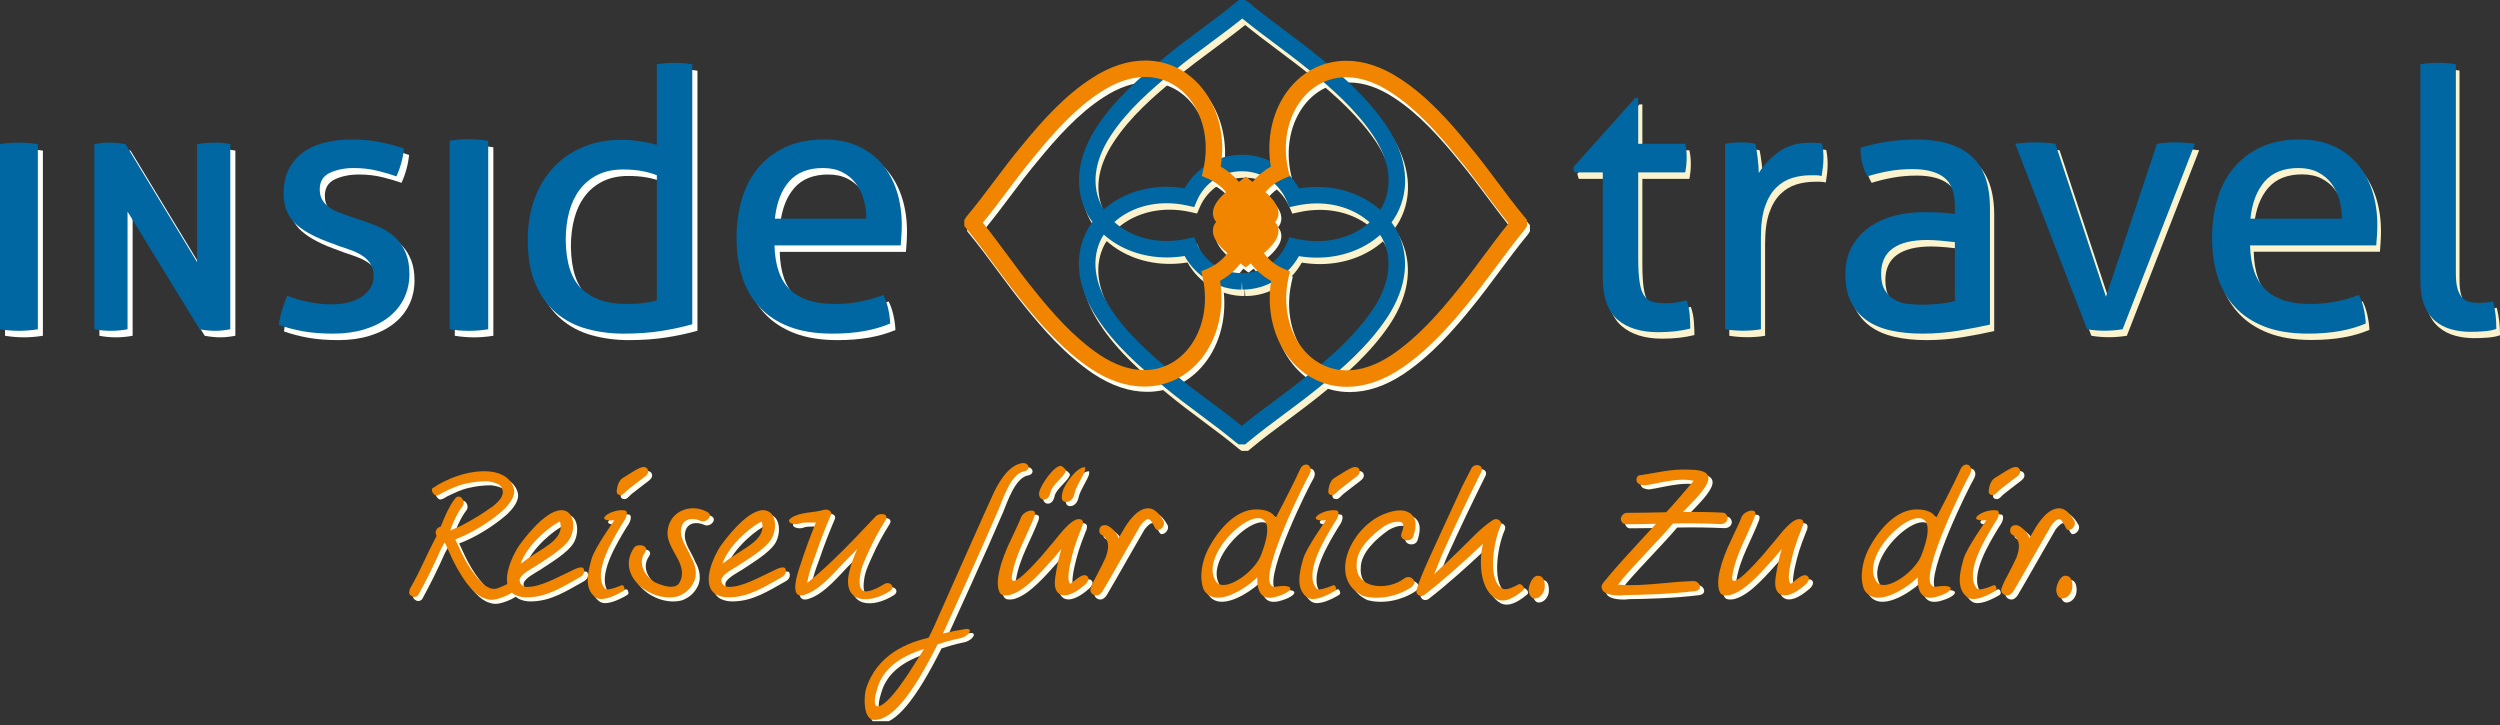 <svg clip-rule="evenodd" fill-rule="evenodd" stroke-linejoin="round" stroke-miterlimit="2" viewBox="0 0 200 58" xmlns="http://www.w3.org/2000/svg" xmlns:xlink="http://www.w3.org/1999/xlink"><rect x="0" y="0" width="200" height="58" fill="#333333" stroke="none"/><clipPath id="a"><path clip-rule="nonzero" d="m101.338 63.219h386.929v111.578h-386.929z"/></clipPath><g clip-path="url(#a)" transform="matrix(.517 0 0 .517 -52.381 -32.677)"><g fill-rule="nonzero"><path d="m0 16.652c.41 1.055-2.814 2.227-3.722 2.227-.382 0-.734-.057-1.115-.204-2.697-.792-5.189-6.332-5.452-6.977-.088-.147-.176-.38-.293-.644-.147-.353-.293-.733-.499-1.056l-.527.938c-1.143 2.58-2.316 4.953-3.547 7.182-.117.176-.352.323-.616.323-.175 0-.323-.06-.469-.177-.498-.264-.322-.762-.205-1.113.879-1.496 1.612-3.02 2.286-4.457.47-.996.938-1.993 1.466-2.99l.352-.702-.088-.294c-.088-.176-.059-.44.088-.704.146-.235.38-.41.645-.439.058-.177.147-.324.205-.498.527-1.291 1.084-2.61 1.964-3.782.205-.323.44-.381.586-.381.235 0 .44.118.587.321.234.324.293.735.117 1.056-.645.822-1.231 1.905-1.758 3.254-.06.206-.148.44-.236.645.147-.059.293-.147.44-.205 1.759-.673 4.544-2.375 6.303-3.664.733-.644 1.758-1.554 1.29-2.64-.176-.762-1.495-1.053-2.287-1.142-1.231 0-2.404.147-3.488.411-1.114.234-2.258.792-3.342 1.319-.264.147-.704.468-1.055.468-.44 0-.909-.878-.587-1.113 4.661-3.167 11.462-3.841 12.576.029.322 1.144-.645 2.491-1.877 3.577-1.963 1.671-4.66 3.37-7.181 4.309l.147.321c.996 2.2 2.228 4.896 4.514 6.86.733.47 1.29.587 1.905.381.587-.234 1.231-.497 1.994-.908.058-.029.117-.029.175-.029.294 0 .674.234.704.498" fill="#fffdf0" transform="translate(181.812 137.769)"/><path d="m0 3.11c.528-.411 1.496-1.085 2.14-1.496 2.053-1.349 4.632-2.609 3.958-5.041-1.056.35-5.043 3.371-6.098 6.537m9.058 2.14c-2.521 1.407-5.012 3.047-8.09 3.047-.499 0-.968-.057-1.378-.204-.792-.234-1.319-.762-1.554-1.495-.674-2.023.967-5.277 1.847-6.478.147-.176 3.753-5.307 6.42-5.307h.146c.616.059 1.114.382 1.408.968.527 1.055.264 2.639-.294 3.518-.88 1.436-3.4 2.961-5.188 4.133-.674.44-2.345 1.26-2.521 2.082-.088.673.44 1.173 1.143 1.173 2.081 0 4.426-1.35 7.153-2.64.469-.234 1.524-.703 1.641-.058.088.469-.029.88-.733 1.261" fill="#fffdf0" transform="translate(182.489 147.97)"/><path d="m0-18.967c-.03.41-.323.645-1.172 1.262l-1.818 1.407c-.469.322-.821.938-1.26.938-.381 0-.645-.147-.616-.675.087-.762.352-1.642.996-1.994 1.349-.821 2.521-1.67 3.166-1.67.44 0 .733.323.704.732m-8.736 13.427c.558-1.789 3.519-5.922 3.519-5.922h-.03c-.616.058-1.085.028-1.349-.088-.146-.058-.234-.147-.205-.265.03-.439 1.407-1.201 2.755-1.201.089 0 .176 0 .293.029.177 0 .323.029.382.147.117.177.117.528-.088 1.025-.059.118-.235.47-.556.909-1.35 2.259-4.633 7.476-2.727 9.967.088.118.264.177.468.177.587 0 1.554-.381 2.199-.645.147-.06.352.147.381.381.059.117.088.321-.146.498-1.437.851-2.609 1.26-3.43 1.26-.587 0-.88-.264-.996-.351-1.642-1.379-1.086-3.723-.47-5.921" fill="#fffdf0" transform="translate(202.223 155.799)"/><path d="m0-9.994c-1.173-.498-2.726-.351-2.931 1.378-.176 1.554 1.055 2.931 1.582 4.339.704 1.201 1.026 2.726.323 3.956-.528.998-1.378 1.701-2.433 2.053-4.133 1.025-9.674-3.283-6.713-7.563.498-.675 2.403-.352 1.7.704-1.202 1.699-.146 3.576 1.407 4.632 1.026.498 3.313 1.377 3.958 0 1.407-2.786-2.082-5.015-1.906-7.769.205-3.107 3.459-4.487 6.068-3.107 1.231.527-.146 1.905-1.055 1.377" fill="#fffdf0" transform="translate(210.236 154.389)"/><path d="m0 3.11c.528-.411 1.495-1.085 2.14-1.496 2.052-1.349 4.632-2.609 3.958-5.041-1.056.35-5.043 3.371-6.098 6.537m9.058 2.14c-2.521 1.407-5.013 3.047-8.091 3.047-.497 0-.967-.057-1.377-.204-.792-.234-1.319-.762-1.554-1.495-.674-2.023.967-5.277 1.847-6.478.147-.176 3.752-5.307 6.42-5.307h.146c.616.059 1.114.382 1.408.968.527 1.055.263 2.639-.294 3.518-.88 1.436-3.401 2.961-5.188 4.133-.675.44-2.345 1.26-2.521 2.082-.089.673.439 1.173 1.143 1.173 2.081 0 4.426-1.35 7.153-2.64.468-.234 1.524-.703 1.641-.058.088.469-.03.88-.733 1.261" fill="#fffdf0" transform="translate(213.715 147.97)"/><path d="m0 10.698c-3.254 2.053-7.299 1.818-6.274-2.872.265-1.233.733-2.434 1.261-3.665-.469.528-.996 1.027-1.495 1.524-1.788 1.761-4.133 4.808-6.683 5.57-2.609.792-.851-3.928-.587-4.718.703-2.199 1.496-4.31 2.375-6.479-.704.029-1.847-.117-2.58.176-.762.292-2.228-.176-1.261-.881 1.408-.966 3.459-.761 5.072-1.259.527-.147 1.348.146 1.085.792-.851 1.992-1.642 4.015-2.346 6.097-.498 1.347-1.055 2.783-1.289 4.251 0 .029-.03.117-.03.176.03 0 .03-.03.059-.03 3.811-3.107 7.211-6.742 10.553-10.29.557-.585 2.14-.438 1.524.587-.996 1.582-1.905 3.224-2.667 4.955-.498 1.113-1.085 2.286-1.26 3.516-.089.675-.44 2.814 1.143 2.55.996-.175 1.729-.616 2.58-1.114.878-.528 1.846.498.82 1.114" fill="#fffdf0" transform="translate(239.59 144.631)"/><path d="m0 18.055v-.028c-3.81 1.201-5.95 2.961-6.947 5.335-1.818 5.041.41 4.221 3.166.44 1.261-1.759 1.202-1.642 3.781-5.747m5.599-1.7c-1.406.264-2.726.704-3.488.939-3.957 7.915-7.064 11.697-9.762 11.697-1.701 0-1.67-3.284-1.348-4.661 1.701-5.63 6.772-7.359 9.733-8.062l.732-1.495c3.107-7.006 8.765-19.729 9.44-21.136 0 0 .028-.03.028-.058 1.027-2.053 2.405-3.988 4.193-4.309 1.143-.206 1.524 1.054.351 1.26-1.994.381-3.195 4.163-3.839 5.686-2.434 5.718-7.681 17.208-8.678 19.378v.029c1.583-.381 1.993-.468 3.547-.703 1.202-.147.44 1.142-.909 1.435" fill="#fffdf0" transform="translate(244.9 146.244)"/><path d="m0-19.027c-.205.822-1.406 2.493-1.612 3.548-.206 1.056-.85 1.377-1.319 1.377-.411 0-.938-.264-.528-1.611.205-.997 2.111-3.782 3.401-3.782.146 0 .058.175.058.468m-2.96.09c-.206.819-1.905 2.021-2.316 3.076-.205 1.057-.646 1.378-1.114 1.378-.499 0-.88-.557-.674-1.23.205-.997 2.228-3.987 3.312-3.987.147 0 .792.469.792.763m2.99 17.588c-1.73 1.524-3.137 2.022-4.017 1.464-.703-.468-.849-1.494-.527-3.165.176-1.202.469-2.462.85-3.782l-1.319 1.554c-1.436 1.554-4.046 4.748-6.42 5.483-.322.117-.674.145-.909.145-.44 0-.703-.116-.879-.41-.821-1.553.058-4.807 1.788-8.355.675-1.466 1.349-2.814 1.495-3.311.205-.587 1.026-1.057 1.613-1.057.233 0 .41.088.497.206.088.176.059.352 0 .586-1.142 3.078-2.96 5.892-3.517 9.292-.41 2.697 3.84-2.228 4.719-3.194.587-.675 1.144-1.407 1.847-2.199.704-.821 2.522-3.371 3.782-3.371.264 0 .469.087.557.234.087.118.146.294.029.645v.031h-.029.059l-.147.32c-1.026 2.61-1.32 3.548-1.817 5.746-.177.94-.411 2.141-.118 2.844.059.117.118.147.118.147l.029.029c.029-.029.059-.029.059-.029l.028.057v-.057c.411-.263 1.467-1.289 2.082-1.289.293 0 .557.146.645.439.029.146.029.498-.498.997" fill="#fffdf0" transform="translate(269.839 155.624)"/><path d="m0-7.917c-.176.353-.557.588-.879.588-.236 0-.44-.441-.587-.734l-.058-.118c-.294-.527-.499-.849-.793-.849-.292 0-.615.265-1.171.938-.177.292-2.933 5.072-4.544 7.915-.558.968-.967 1.671-1.026 1.759l-.029.028s-.47 1.173-1.261 1.173c-.293 0-.616-.145-.792-.41-.146-.206-.175-.498-.059-.763.294-.79.704-1.553 1.086-2.257.351-.644.967-1.904 1.231-2.492.381-1.113.762-2.549-.586-3.428-.323-.117-.47-.41-.411-.822.088-.468.352-.703.908-.703.118 0 .235.029.381.088.616.294 1.408 1.084 1.613 1.758l.059.177.088-.148c.058-.116.176-.293.293-.497.644-1.143 1.964-3.488 3.723-3.929.175-.029.322-.057.497-.057.822 0 1.613.645 2.317 1.874.176.264.176.588 0 .909" fill="#fffdf0" transform="translate(281.935 153.191)"/><path d="m0-4.719c-.264-.351-.616-.528-1.114-.528-1.818 0-4.866 2.55-6.274 5.248-.673 1.289-1.26 3.165-.145 4.69.233.263.585.41 1.025.41 1.906 0 5.043-2.493 5.863-4.661.996-2.579 1.202-4.31.645-5.159m6.86-7.358c-.88 1.465-7.417 14.685-6.069 17.061.147.264.381.411.674.411.03 0 .06 0 .088-.03.499-.058.909-.117 1.291-.117.615 0 .996.147 1.025.351.059.352-.791.968-2.404 1.378-.908.206-1.582.089-2.022-.38-.469-.47-.703-1.319-.674-2.521v-.177l-.264.264c-1.554 1.436-6.273 4.661-8.032 1.67-.792-2.022-.176-4.543.586-6.097 1.524-3.049 4.309-6.331 7.504-6.331 1.525 0 2.522.409 2.962 1.201l.087.117.059-.117c.44-.849.879-1.729 1.319-2.55.763-1.495 1.73-3.4 2.462-5.013.206-.38.528-.586.851-.586.234 0 .468.117.586.352.205.293.175.703-.029 1.114" fill="#fffdf0" transform="translate(297.739 149.261)"/><path d="m0-18.967c-.029.41-.322.645-1.172 1.262l-1.818 1.407c-.469.322-.821.938-1.26.938-.381 0-.645-.147-.616-.675.088-.762.352-1.642.997-1.994 1.347-.821 2.521-1.67 3.166-1.67.439 0 .733.323.703.732m-8.736 13.427c.558-1.789 3.518-5.922 3.518-5.922h-.029c-.616.058-1.085.028-1.349-.088-.146-.058-.234-.147-.205-.265.03-.439 1.407-1.201 2.755-1.201.089 0 .177 0 .293.029.177 0 .323.029.382.147.117.177.117.528-.088 1.025-.059.118-.235.47-.556.909-1.349 2.259-4.633 7.476-2.727 9.967.087.118.264.177.469.177.586 0 1.553-.381 2.198-.645.147-.06.352.147.381.381.06.117.088.321-.146.498-1.436.851-2.609 1.26-3.43 1.26-.587 0-.88-.264-.996-.351-1.642-1.379-1.086-3.723-.47-5.921" fill="#fffdf0" transform="translate(312.355 155.799)"/><path d="m0 8.532c0 .205-.41.673-.556.702-1.994 1.32-4.896 1.995-7.358 1.32-5.717-2.667-1.819-11.081 3.722-12.87.616-.204 1.291-.381 1.965-.381.586 0 1.055.118 1.495.411 1.26.822.967 2.376.556 3.636-.146.38-.498.586-.937.586-.352 0-.645-.147-.821-.381-.089-.147-.206-.383-.059-.734.146-.322.411-1.056.176-1.465-.059-.147-.206-.236-.382-.264-.146-.029-.263-.029-.409-.029-.558 0-1.202.175-2.053.673-1.876 1.32-4.309 3.518-4.279 5.864-.265 3.957 4.895 4.163 7.328 2.258.44-.324.938-.324 1.29 0 .235.174.351.438.322.674" fill="#fffdf0" transform="translate(320.822 145.509)"/><path d="m0-19.727c.44-1.085 2.286-.645 1.494.615-2.081 4.221-3.781 7.739-5.862 12.341-.44 1.084-.91 2.198-1.348 3.343.293-.294.556-.558.85-.822.908-.85 1.172-1.056 2.873-2.726 1.787-1.701 3.429-3.605 5.334-4.837.528-.439 1.7 0 1.173 1.026-1.173 2.727-1.964 8.706.498 9.615.528.206 1.759-.381 2.375-.733.294-.176 1.084.498.703.909-2.433 2.081-3.635 1.641-4.103 1.407-2.375-1.232-2.903-5.159-2.141-8.589l-.615.587c-2.345 2.198-5.599 5.159-8.442 7.328-.557.44-1.467 0-1.202-.821.762-2.491 1.7-4.309 7.065-16.006z" fill="#fffdf0" transform="translate(329.584 156.15)"/><path d="m1.375-.896c-.657.147-1.996 1.015-1.811 1.845.197.887 1.065.874 1.811.708 1-.222 1.7-1.129 1.515-1.958-.114-.515-.856-.741-1.515-.595" fill="#fffdf0" transform="matrix(.217 .976 .976 -.217 339.079 153.558)"/><path d="m0-3.87c-.176.469-.645.733-1.231.675-2.14-.087-4.426-.147-7.182-.087-2.463 2.871-5.189 5.54-7.827 8.588-.177.234-.381.528-.674.879 2.344.206 4.807-.028 7.152-.235 1.437-.146 2.873-.264 4.309-.321h.293c.44.028.88.409.909.82.03.146.03.617-.762.733-3.84.469-8.061.586-10.876.615-.351.059-.937.088-1.553.031-1.144-.118-1.818-.441-1.964-.998-.234-.469.205-.967.556-1.379.118-.116.235-.232.294-.35 1.642-1.964 3.4-3.87 5.13-5.746.791-.849 1.584-1.73 2.374-2.58-.498 0-1.026 0-1.524.03-1.055 0-2.111.03-3.195.03-.234-.03-.44-.148-.558-.353-.146-.205-.204-.469-.117-.703.176-.47.616-.762 1.086-.705 1.934 0 3.752-.057 5.687-.087l.234-.03c1.407-1.524 2.755-3.107 4.221-4.836-.293-.059-.586-.118-.91-.146-1.523-.117-3.077.176-4.572.468-.733.147-1.407.294-2.081.381-.47-.057-1.085-.117-1.261-.645-.058-.234-.029-.498.117-.703.118-.176.323-.263.557-.234 2.375-.352 4.691-.997 7.418-.85 5.774 0 1.992 3.547-.91 6.537 2.023 0 4.104 0 6.186.117.234.028.439.147.556.352.148.204.206.498.118.732" fill="#fffdf0" transform="translate(369.257 148.119)"/><path d="m0 9.413c-1.73 1.524-3.137 2.021-4.017 1.464-.703-.468-.849-1.494-.527-3.165.176-1.202.469-2.462.85-3.782l-1.319 1.554c-1.436 1.553-4.045 4.748-6.419 5.482-.323.118-.675.146-.91.146-.439 0-.704-.116-.879-.41-.821-1.553.059-4.807 1.789-8.355.673-1.466 1.347-2.814 1.494-3.312.205-.586 1.026-1.056 1.613-1.056.234 0 .41.088.498.206.088.176.058.352 0 .586-1.143 3.078-2.96 5.892-3.518 9.292-.41 2.697 3.84-2.228 4.72-3.194.586-.675 1.143-1.407 1.847-2.199.703-.821 2.52-3.371 3.781-3.371.264 0 .469.087.556.234.089.117.147.294.031.645v.03h-.031.059l-.146.321c-1.027 2.61-1.319 3.548-1.817 5.746-.176.939-.411 2.141-.118 2.844.06.117.118.146.118.146l.028.029c.03-.029.059-.029.059-.029l.03.058v-.058c.41-.262 1.465-1.289 2.081-1.289.293 0 .557.147.645.44.029.146.029.497-.498.997" fill="#fffdf0" transform="translate(381.365 144.862)"/><path d="m0-4.719c-.264-.351-.615-.528-1.114-.528-1.818 0-4.866 2.55-6.273 5.248-.674 1.289-1.26 3.165-.146 4.69.235.263.586.41 1.025.41 1.906 0 5.043-2.493 5.863-4.661.997-2.579 1.202-4.31.645-5.159m6.86-7.358c-.879 1.465-7.417 14.685-6.069 17.061.148.264.381.411.674.411.03 0 .059 0 .09-.03.497-.058.908-.117 1.289-.117.616 0 .996.147 1.025.351.059.352-.791.968-2.404 1.378-.908.206-1.582.089-2.022-.38-.469-.47-.703-1.319-.674-2.521v-.177l-.263.264c-1.554 1.436-6.274 4.661-8.033 1.67-.791-2.022-.175-4.543.586-6.097 1.525-3.049 4.309-6.331 7.505-6.331 1.524 0 2.521.409 2.96 1.201l.088.117.059-.117c.44-.849.88-1.729 1.319-2.55.763-1.495 1.73-3.4 2.463-5.013.205-.38.528-.586.85-.586.234 0 .469.117.586.352.205.293.176.703-.029 1.114" fill="#fffdf0" transform="translate(399.954 149.261)"/><path d="m0-18.967c-.03.41-.323.645-1.172 1.262l-1.818 1.407c-.469.322-.821.938-1.26.938-.381 0-.645-.147-.615-.675.087-.762.351-1.642.996-1.994 1.349-.821 2.522-1.67 3.166-1.67.44 0 .732.323.703.732m-8.735 13.427c.557-1.789 3.518-5.922 3.518-5.922h-.03c-.616.058-1.085.028-1.349-.088-.146-.058-.233-.147-.204-.265.029-.439 1.406-1.201 2.754-1.201.09 0 .177 0 .294.029.176 0 .323.029.382.147.116.177.116.528-.089 1.025-.059.118-.234.47-.556.909-1.35 2.259-4.632 7.476-2.727 9.967.088.118.264.177.469.177.587 0 1.553-.381 2.198-.645.147-.06.353.147.382.381.058.117.088.321-.147.498-1.436.851-2.609 1.26-3.43 1.26-.586 0-.879-.264-.996-.351-1.642-1.379-1.086-3.723-.469-5.921" fill="#fffdf0" transform="translate(414.57 155.799)"/><path d="m0-7.917c-.176.353-.557.588-.879.588-.235 0-.44-.441-.587-.734l-.058-.118c-.294-.527-.499-.849-.792-.849s-.616.265-1.172.938c-.177.292-2.932 5.072-4.545 7.915-.557.968-.967 1.671-1.025 1.759l-.029.028s-.47 1.173-1.261 1.173c-.293 0-.616-.145-.792-.41-.146-.206-.175-.498-.058-.763.293-.79.704-1.553 1.085-2.257.351-.644.967-1.904 1.231-2.492.381-1.113.763-2.549-.586-3.428-.323-.117-.469-.41-.411-.822.088-.468.351-.703.908-.703.119 0 .235.029.381.088.616.294 1.408 1.084 1.613 1.758l.059.177.087-.148c.059-.116.176-.293.294-.497.645-1.143 1.964-3.488 3.723-3.929.175-.029.322-.057.498-.057.821 0 1.612.645 2.316 1.874.176.264.176.588 0 .909" fill="#fffdf0" transform="translate(422.908 153.191)"/><path d="m1.375-.896c-.657.147-1.996 1.015-1.811 1.845.197.887 1.065.874 1.811.708 1-.222 1.7-1.129 1.515-1.959-.115-.515-.856-.74-1.515-.594" fill="#fffdf0" transform="matrix(.217 .976 .976 -.217 420.736 153.558)"/><path d="m0 26.735c-2.704 4.046-6.366 7.263-9.924 10.14-1.737 1.417-3.557 2.772-5.317 4.082-1.693 1.26-3.437 2.559-5.122 3.924-1.605-1.302-3.269-2.542-4.886-3.747-1.842-1.372-3.747-2.792-5.537-4.288-3.63-2.948-7.34-6.219-9.892-10.156-2.558-3.894-3.029-7.779-1.324-10.94.088-.161.202-.304.298-.458 2.489 2.219 5.945 3.528 9.749 3.528.913 0 1.833-.076 2.75-.224 1.755 3.184 5.107 5.193 8.803 5.198l.067-1.274.065 1.274h.014c3.65 0 6.976-2.001 8.734-5.177.936.154 1.877.232 2.808.232 3.806 0 7.263-1.302 9.756-3.51.097.157.212.301.299.463 1.702 3.163 1.224 7.047-1.341 10.933m-.584-13.346c-2.033 1.833-4.924 2.911-8.13 2.911-1.075 0-2.167-.123-3.244-.364l-1.034-.231-.417.974c-1.186 2.774-3.874 4.566-6.847 4.566v1.275l-.01-1.275h-.134c-3.021-.004-5.735-1.803-6.913-4.584l-.415-.976-1.037.229c-1.059.237-2.132.356-3.19.356-3.204 0-6.092-1.086-8.121-2.928 2.025-1.833 4.904-2.911 8.095-2.911 1.069 0 2.152.122 3.223.362l1.035.233.417-.976c1.184-2.773 3.898-4.565 6.925-4.565h.132c2.981.004 5.669 1.803 6.848 4.584l.414.975 1.035-.228c1.068-.237 2.148-.356 3.212-.356 3.219 0 6.12 1.084 8.156 2.929m-40.057-13.406c2.562-3.929 6.278-7.188 9.926-10.135 1.783-1.482 3.693-2.898 5.54-4.267 1.617-1.2 3.283-2.436 4.89-3.733 1.681 1.367 3.418 2.668 5.105 3.932 1.759 1.316 3.578 2.678 5.318 4.105 3.374 2.741 7.19 6.091 9.891 10.154 2.557 3.892 3.027 7.775 1.324 10.932-.089.165-.207.312-.306.471-2.496-2.223-5.966-3.532-9.787-3.532-.918 0-1.846.076-2.768.226-1.753-3.186-5.08-5.196-8.738-5.201h-.146c-3.688 0-7.039 2.001-8.801 5.178-.929-.154-1.863-.232-2.788-.232-3.789 0-7.232 1.3-9.718 3.507-.095-.153-.207-.294-.292-.453-1.703-3.166-1.225-7.053 1.35-10.952m43.457 13.411c.28-.391.552-.787.781-1.212 2.168-4.021 1.659-8.83-1.44-13.549-2.895-4.353-6.889-7.866-10.407-10.724-1.78-1.458-3.621-2.837-5.402-4.17-1.913-1.433-3.891-2.914-5.747-4.464l-.488-.296h-.923l-.354.294c-1.78 1.478-3.687 2.892-5.53 4.26-1.875 1.39-3.814 2.828-5.636 4.343-3.798 3.068-7.692 6.489-10.443 10.708-3.112 4.713-3.632 9.528-1.463 13.56.225.417.493.807.766 1.193-.277.387-.548.782-.774 1.203-2.172 4.023-1.661 8.836 1.431 13.543 2.74 4.227 6.627 7.662 10.406 10.731 1.831 1.53 3.764 2.971 5.634 4.364 1.843 1.372 3.747 2.792 5.524 4.276l.417.293.989.009.359-.299c1.863-1.549 3.847-3.027 5.766-4.456 1.782-1.326 3.625-2.698 5.401-4.147 3.532-2.857 7.536-6.361 10.44-10.709 3.111-4.71 3.631-9.522 1.463-13.551-.226-.42-.494-.814-.77-1.2" fill="#faf3ce" transform="translate(314.274 85.221)"/></g><path d="m0 10.132c-1.312 1.768-2.67 3.595-4.094 5.343-2.727 3.385-6.064 7.212-10.115 9.93-2.363 1.565-4.688 2.358-6.911 2.358h-.002c-2.662 0-5.085-1.19-6.823-3.352-2.265-2.816-3.091-6.904-2.207-10.933l.228-1.033-.976-.413c-1.249-.528-2.284-1.37-3.065-2.396.656-.557 1.261-1.15 1.729-1.85.783-1.186.65-2.263.033-2.977.619-.714.754-1.79-.026-2.979-.408-.612-.921-1.143-1.482-1.643.74-.873 1.675-1.59 2.772-2.061l.976-.418-.234-1.035c-.905-4-.1-8.072 2.153-10.892 1.738-2.175 4.17-3.373 6.848-3.373 2.211 0 4.527.783 6.887 2.329 3.931 2.539 7.207 6.245 10.173 9.886 1.49 1.779 2.915 3.685 4.293 5.529 1.205 1.612 2.443 3.27 3.746 4.869-1.358 1.683-2.649 3.421-3.903 5.111m-42.654 1.886-.977.41.225 1.036c.873 4.024.041 8.107-2.226 10.918-1.739 2.156-4.16 3.343-6.818 3.343-2.231 0-4.562-.799-6.922-2.37-4.05-2.734-7.377-6.568-10.101-9.965-1.42-1.751-2.775-3.586-4.086-5.361-1.246-1.688-2.53-3.428-3.88-5.108 1.307-1.599 2.553-3.258 3.764-4.868 1.381-1.839 2.808-3.739 4.31-5.524 2.965-3.619 6.25-7.316 10.194-9.852 2.35-1.531 4.659-2.307 6.863-2.307 2.684 0 5.118 1.2 6.855 3.38 2.251 2.825 3.049 6.903 2.133 10.907l-.237 1.034.974.421c1.097.473 2.03 1.192 2.767 2.067-.565.498-1.085 1.028-1.483 1.64-.784 1.187-.651 2.263-.035 2.979-.617.713-.754 1.789.027 2.979.452.699 1.064 1.292 1.723 1.853-.783 1.024-1.821 1.864-3.07 2.388m49.417-7.54-.289-.347c-1.483-1.77-2.902-3.669-4.274-5.505-1.399-1.872-2.846-3.808-4.371-5.627-3.086-3.789-6.527-7.672-10.747-10.399-2.777-1.819-5.562-2.741-8.278-2.741-3.47 0-6.608 1.538-8.84 4.33-2.542 3.182-3.576 7.625-2.843 12.053-1.096.61-2.039 1.42-2.82 2.357-.354-.265-.708-.53-1.047-.814l-.013.001-.015-.001c-.339.282-.695.546-1.049.81-.78-.939-1.721-1.75-2.815-2.363.746-4.432-.28-8.883-2.822-12.071-2.23-2.799-5.372-4.341-8.848-4.341-2.706 0-5.484.916-8.248 2.716-4.235 2.724-7.685 6.597-10.77 10.364-1.537 1.827-2.986 3.755-4.387 5.621-1.38 1.836-2.806 3.734-4.296 5.503l-.3.491v.922l.292.354c1.532 1.859 2.994 3.838 4.408 5.753 1.327 1.797 2.7 3.656 4.151 5.446 2.84 3.541 6.327 7.555 10.666 10.483 2.793 1.858 5.599 2.802 8.342 2.802 3.444 0 6.57-1.525 8.803-4.294 2.556-3.168 3.617-7.616 2.918-12.065 1.251-.682 2.314-1.61 3.155-2.702.263.199.53.395.783.606l.015.002h.014c.253-.212.519-.408.783-.607.839 1.093 1.9 2.027 3.148 2.712-.71 4.451.345 8.906 2.9 12.083 2.231 2.773 5.36 4.302 8.809 4.302h.002c2.732 0 5.531-.936 8.324-2.786 4.342-2.911 7.84-6.917 10.683-10.445 1.456-1.789 2.831-3.64 4.16-5.43 1.421-1.915 2.893-3.894 4.433-5.754l.3-.497z" fill="#fffdf0" transform="translate(331.288 93.562)"/><path d="m0-28.648c.983-.159 1.953-.239 2.909-.239s1.939.08 2.948.239v28.646c-1.009.161-1.979.241-2.908.241-.983 0-1.966-.08-2.949-.241z" fill="#fffffc" fill-rule="nonzero" transform="translate(102.097 115.163)"/><path d="m0-28.648c.824-.159 1.607-.239 2.351-.239.797 0 1.62.08 2.471.239l11.076 18.248v-18.248c.957-.159 1.872-.239 2.749-.239.823 0 1.62.08 2.391.239v28.646c-.851.161-1.621.241-2.311.241-.745 0-1.555-.08-2.431-.241l-11.156-18.207v18.207c-.85.161-1.712.241-2.59.241-.876 0-1.726-.08-2.55-.241z" fill="#fffffc" fill-rule="nonzero" transform="translate(116.699 115.163)"/><path d="m0 18.295c1.007.412 2.117.737 3.329.98 1.212.241 2.415.363 3.609.363.857 0 1.679-.093 2.462-.28s1.463-.465 2.042-.839c.578-.372 1.043-.83 1.399-1.372.353-.54.531-1.145.531-1.817 0-.746-.14-1.361-.42-1.847-.279-.484-.653-.894-1.119-1.231-.467-.335-1.007-.624-1.622-.868-.615-.241-1.278-.474-1.986-.698l-1.958-.727c-2.388-.896-4.122-1.904-5.204-3.021-1.082-1.121-1.623-2.63-1.623-4.533 0-2.535.904-4.55 2.715-6.043 1.808-1.491 4.466-2.237 7.972-2.237 1.455 0 2.881.14 4.28.419 1.399.28 2.621.607 3.665.979-.075.747-.215 1.493-.42 2.239s-.457 1.436-.755 2.07c-.821-.299-1.8-.588-2.937-.868-1.139-.279-2.36-.419-3.665-.419-1.381 0-2.601.242-3.665.727-1.063.486-1.594 1.343-1.594 2.574 0 .634.13 1.176.391 1.623.261.446.616.83 1.063 1.145.448.318.96.589 1.539.813.578.223 1.204.447 1.875.67l2.461.841c.895.298 1.744.652 2.546 1.063.801.409 1.491.924 2.07 1.537.578.618 1.044 1.363 1.399 2.239.354.877.531 1.929.531 3.161 0 1.38-.28 2.64-.839 3.778-.56 1.138-1.352 2.106-2.378 2.908-1.025.803-2.266 1.427-3.72 1.873-1.455.449-3.06.673-4.813.673-1.789 0-3.357-.122-4.699-.364-1.343-.244-2.593-.569-3.749-.98.074-.744.233-1.499.475-2.265.243-.764.513-1.52.812-2.266" fill="#fffffc" fill-rule="nonzero" transform="translate(146.546 91.664)"/><path d="m0-29.168c1.001-.163 1.988-.243 2.961-.243.974 0 1.974.08 3.003.243v29.167c-1.029.163-2.016.244-2.961.244-1.002 0-2.002-.081-3.003-.244z" fill="#fffffc" fill-rule="nonzero" transform="translate(171.693 115.163)"/><path d="m0-7.105c-.746-.299-1.549-.522-2.406-.672-.858-.149-1.791-.224-2.797-.224-1.53 0-2.854.28-3.973.84-1.119.559-2.042 1.324-2.769 2.294-.727.969-1.269 2.117-1.622 3.439-.356 1.325-.532 2.772-.532 4.338.037 3.544.876 6.079 2.517 7.609s3.88 2.293 6.714 2.293c.971 0 1.865-.045 2.686-.138.82-.094 1.548-.234 2.182-.421zm0-17.177c.41-.074.876-.13 1.399-.168.522-.037.969-.056 1.343-.056.41 0 .867.019 1.371.056.503.038.959.094 1.371.168v40.229c-1.418.411-3.004.753-4.757 1.033s-3.712.421-5.874.421c-2.015 0-3.927-.252-5.735-.756-1.81-.502-3.385-1.332-4.728-2.488-1.342-1.158-2.406-2.65-3.19-4.477-.783-1.828-1.174-4.084-1.174-6.77 0-2.312.344-4.421 1.035-6.324.69-1.902 1.669-3.532 2.938-4.894 1.267-1.362 2.787-2.415 4.559-3.161 1.771-.746 3.74-1.119 5.903-1.119.97 0 1.949.074 2.937.223.988.15 1.856.336 2.602.56z" fill="#fffffc" fill-rule="nonzero" transform="translate(203.756 98.433)"/><path d="m0-5.539c0-1.043-.14-2.043-.42-2.994s-.691-1.78-1.231-2.489c-.541-.707-1.23-1.277-2.07-1.707-.84-.428-1.838-.643-2.994-.643-2.275 0-4.019.691-5.23 2.07-1.213 1.381-1.95 3.301-2.211 5.763zm-14.211 4.141c.074 3.133.885 5.426 2.434 6.882 1.547 1.454 3.831 2.181 6.853 2.181 2.648 0 5.166-.466 7.553-1.398.298.56.541 1.24.728 2.041.186.803.297 1.595.336 2.379-1.231.523-2.584.914-4.057 1.174-1.474.26-3.106.392-4.896.392-2.611 0-4.849-.363-6.714-1.09-1.866-.727-3.404-1.753-4.616-3.077s-2.098-2.891-2.657-4.7-.84-3.796-.84-5.96c0-2.126.271-4.11.811-5.959.541-1.845 1.372-3.449 2.49-4.811 1.12-1.361 2.528-2.442 4.225-3.245 1.697-.802 3.701-1.203 6.015-1.203 1.977 0 3.71.336 5.203 1.007 1.492.672 2.741 1.595 3.749 2.77 1.007 1.175 1.77 2.573 2.294 4.196.521 1.623.782 3.386.782 5.287 0 .524-.019 1.073-.055 1.651-.038.58-.075 1.072-.112 1.483z" fill="#fffffc" fill-rule="nonzero" transform="translate(236.185 103.581)"/><path d="m0-13.203h-4.364l-.225-.784 9.625-10.742h.446v7.106h7.274c.149.634.224 1.343.224 2.126 0 .41-.019.803-.056 1.175-.037.373-.093.746-.168 1.119h-7.274v13.093c0 1.566.065 2.815.197 3.747.13.932.354 1.652.67 2.155.317.504.746.839 1.288 1.007.54.167 1.221.253 2.042.253.634 0 1.231-.049 1.791-.142.559-.092 1.062-.196 1.51-.308.26.746.419 1.51.476 2.295.054.783.083 1.474.083 2.07-.746.186-1.53.326-2.35.42-.82.093-1.697.139-2.628.139-2.686 0-4.784-.651-6.295-1.958-1.511-1.305-2.266-3.469-2.266-6.49z" fill="#faf3ce" fill-rule="nonzero" transform="translate(349.973 104.084)"/><path d="m0-28.701c.411-.075.803-.13 1.176-.168.372-.037.764-.056 1.175-.056.41 0 .82.019 1.231.056.41.038.783.093 1.118.168.112.56.224 1.297.336 2.21.112.915.168 1.688.168 2.321.783-1.268 1.819-2.368 3.105-3.3 1.287-.932 2.938-1.399 4.952-1.399.298 0 .606.009.924.028.316.019.587.047.811.084.073.335.13.69.167 1.063.038.373.056.765.056 1.175 0 .447-.028.914-.083 1.399-.057.484-.122.95-.197 1.399-.298-.075-.606-.112-.923-.112h-.755c-1.007 0-1.968.139-2.882.419-.913.28-1.734.774-2.461 1.483s-1.306 1.679-1.735 2.91c-.428 1.231-.644 2.815-.644 4.756v14.265c-.41.075-.866.131-1.37.168-.504.038-.96.056-1.372.056-.409 0-.866-.018-1.369-.056-.504-.037-.98-.093-1.428-.168z" fill="#faf3ce" fill-rule="nonzero" transform="translate(368.904 115.162)"/><path d="m0 1.733c-.559-.073-1.269-.147-2.127-.223-.858-.075-1.585-.112-2.182-.112-2.313 0-4.075.428-5.287 1.286-1.212.86-1.819 2.165-1.819 3.917 0 1.12.206 1.998.616 2.631.41.634.923 1.118 1.539 1.454.615.334 1.295.541 2.041.614.747.078 1.456.114 2.127.114.857 0 1.744-.047 2.657-.141.915-.092 1.726-.233 2.435-.42zm0-5.427c0-2.2-.559-3.729-1.679-4.587-1.119-.858-2.741-1.288-4.867-1.288-1.307 0-2.529.104-3.666.309-1.138.204-2.247.474-3.329.811-.709-1.231-1.062-2.704-1.062-4.42 1.268-.411 2.666-.727 4.196-.952 1.529-.223 3.002-.335 4.42-.335 3.729 0 6.565.849 8.505 2.545 1.938 1.698 2.909 4.412 2.909 8.142v17.959c-1.306.3-2.891.607-4.755.924-1.867.316-3.769.475-5.708.475-1.829 0-3.478-.168-4.951-.504-1.475-.335-2.723-.875-3.75-1.622-1.026-.745-1.818-1.697-2.377-2.853s-.84-2.555-.84-4.196c0-1.605.327-3.012.979-4.226.653-1.211 1.539-2.218 2.658-3.02 1.12-.803 2.407-1.399 3.861-1.79 1.455-.393 2.984-.589 4.588-.589 1.193 0 2.172.029 2.937.085.764.056 1.407.122 1.931.196z" fill="#faf3ce" fill-rule="nonzero" transform="translate(404.472 99.945)"/><path d="m0-28.701c.522-.075 1.063-.13 1.622-.168.56-.037 1.063-.056 1.511-.056.484 0 1.016.019 1.595.056.578.038 1.071.093 1.483.168l7.833 23.667 7.888-23.667c.41-.075.876-.13 1.399-.168.522-.037 1.026-.056 1.511-.056.41 0 .877.019 1.399.056.521.038 1.043.093 1.566.168l-11.189 28.701c-.486.075-.971.131-1.456.168-.485.038-.932.056-1.342.056-.411 0-.849-.018-1.316-.056-.466-.037-.922-.093-1.37-.168z" fill="#faf3ce" fill-rule="nonzero" transform="translate(413.804 115.162)"/></g><g fill-rule="nonzero"><path d="m0-5.539c0-1.043-.14-2.043-.42-2.994s-.691-1.78-1.23-2.489c-.542-.707-1.231-1.277-2.072-1.707-.838-.428-1.837-.643-2.992-.643-2.276 0-4.02.691-5.232 2.07-1.212 1.381-1.949 3.301-2.209 5.763zm-14.211 4.141c.073 3.133.884 5.426 2.433 6.882 1.548 1.454 3.832 2.181 6.854 2.181 2.648 0 5.165-.466 7.553-1.398.298.56.541 1.24.727 2.041.187.803.298 1.595.337 2.379-1.232.523-2.584.914-4.057 1.174-1.475.26-3.105.392-4.895.392-2.613 0-4.85-.363-6.714-1.09-1.866-.727-3.405-1.753-4.617-3.077s-2.098-2.891-2.657-4.7c-.56-1.809-.84-3.796-.84-5.96 0-2.126.271-4.11.812-5.959.54-1.845 1.371-3.449 2.489-4.811 1.119-1.361 2.528-2.442 4.225-3.245 1.696-.802 3.701-1.203 6.015-1.203 1.976 0 3.71.336 5.203 1.007 1.491.672 2.741 1.595 3.748 2.77 1.008 1.175 1.771 2.573 2.294 4.196s.783 3.386.783 5.287c0 .524-.019 1.073-.056 1.651-.037.58-.075 1.072-.111 1.483z" fill="#faf3ce" transform="matrix(.517 0 0 .517 187.646 20.863)"/><path d="m0-41.18c.409-.074.868-.13 1.371-.168.503-.037.959-.056 1.37-.056.41 0 .868.019 1.371.056.504.038.96.094 1.37.168v32.339c0 1.045.093 1.865.281 2.462.186.597.438 1.054.755 1.37.316.318.69.525 1.119.617.429.093.886.139 1.37.139.336 0 .719-.018 1.147-.056.43-.037.793-.092 1.091-.167.337 1.304.504 2.722.504 4.252-.522.185-1.157.306-1.903.363-.746.056-1.436.085-2.069.085-1.083 0-2.089-.133-3.022-.394-.932-.26-1.754-.688-2.461-1.285-.71-.596-1.269-1.4-1.678-2.407-.411-1.006-.616-2.256-.616-3.748z" fill="#faf3ce" transform="matrix(.517 0 0 .517 193.927 26.936)"/><path d="m0 16.65c.41 1.056-2.814 2.228-3.723 2.228-.382 0-.733-.058-1.114-.205-2.698-.792-5.189-6.331-5.453-6.976-.088-.147-.176-.381-.293-.645-.146-.353-.293-.733-.498-1.055l-.528.937c-1.143 2.581-2.316 4.954-3.547 7.182-.117.177-.351.323-.615.323-.176 0-.323-.059-.469-.176-.499-.265-.323-.763-.206-1.113.88-1.497 1.613-3.02 2.287-4.458.469-.995.938-1.993 1.465-2.99l.353-.702-.088-.294c-.089-.176-.059-.44.088-.703.146-.236.38-.411.644-.44.059-.176.147-.324.205-.498.528-1.29 1.085-2.609 1.965-3.781.205-.324.439-.382.586-.382.235 0 .439.118.586.321.235.324.293.735.117 1.056-.645.822-1.231 1.906-1.758 3.255-.059.205-.147.439-.235.645.146-.059.293-.147.44-.206 1.759-.673 4.543-2.374 6.302-3.664.733-.644 1.759-1.553 1.29-2.639-.176-.762-1.495-1.054-2.287-1.143-1.231 0-2.403.147-3.488.411-1.114.234-2.257.792-3.342 1.32-.263.146-.704.468-1.055.468-.439 0-.909-.879-.586-1.113 4.661-3.168 11.462-3.841 12.575.028.323 1.144-.645 2.491-1.876 3.578-1.963 1.67-4.661 3.37-7.182 4.308l.147.322c.997 2.199 2.228 4.896 4.514 6.859.733.471 1.29.587 1.906.382.586-.235 1.23-.498 1.994-.909.058-.029.116-.029.175-.029.293 0 .674.234.704.498" fill="#f18500" transform="matrix(.517 0 0 .517 41.302 38.224)"/><path d="m0 3.109c.529-.41 1.496-1.084 2.14-1.495 2.053-1.349 4.633-2.61 3.958-5.042-1.056.35-5.042 3.371-6.098 6.537m9.058 2.14c-2.52 1.407-5.012 3.047-8.09 3.047-.498 0-.968-.057-1.378-.203-.792-.235-1.319-.762-1.553-1.496-.675-2.023.967-5.277 1.846-6.478.147-.176 3.753-5.306 6.42-5.306h.147c.616.059 1.113.381 1.407.967.527 1.056.264 2.639-.294 3.518-.879 1.437-3.4 2.961-5.187 4.134-.675.44-2.346 1.259-2.522 2.081-.088.674.44 1.173 1.143 1.173 2.081 0 4.426-1.35 7.153-2.639.469-.234 1.524-.703 1.641-.059.088.47-.029.88-.733 1.261" fill="#f18500" transform="matrix(.517 0 0 .517 41.652 43.496)"/><path d="m0-18.966c-.03.409-.323.645-1.172 1.262l-1.818 1.406c-.469.323-.821.939-1.26.939-.381 0-.645-.148-.616-.675.088-.762.352-1.642.997-1.995 1.348-.82 2.521-1.67 3.166-1.67.439 0 .733.324.703.733m-8.736 13.427c.558-1.79 3.519-5.923 3.519-5.923h-.03c-.616.059-1.085.029-1.349-.088-.146-.057-.234-.146-.204-.264.029-.439 1.406-1.201 2.755-1.201.088 0 .176 0 .293.029.176 0 .322.029.381.147.117.176.117.528-.088 1.025-.059.118-.234.469-.556.908-1.349 2.26-4.632 7.477-2.727 9.968.088.118.264.176.469.176.586 0 1.553-.38 2.199-.644.146-.06.351.146.381.381.058.117.087.321-.147.498-1.436.851-2.609 1.26-3.43 1.26-.587 0-.88-.265-.996-.351-1.642-1.379-1.086-3.723-.47-5.921" fill="#f18500" transform="matrix(.517 0 0 .517 51.852 47.543)"/><path d="m0-9.996c-1.172-.498-2.726-.35-2.931 1.378-.176 1.554 1.055 2.932 1.583 4.34.703 1.201 1.026 2.725.323 3.955-.528.998-1.379 1.701-2.434 2.054-4.133 1.025-9.673-3.284-6.713-7.564.499-.675 2.404-.351 1.7.704-1.201 1.699-.146 3.576 1.407 4.632 1.027.498 3.313 1.377 3.958 0 1.407-2.786-2.082-5.014-1.906-7.769.206-3.107 3.46-4.486 6.068-3.107 1.231.527-.146 1.905-1.055 1.377" fill="#f18500" transform="matrix(.517 0 0 .517 55.994 46.815)"/><path d="m0 3.109c.528-.41 1.496-1.084 2.14-1.495 2.052-1.349 4.632-2.61 3.958-5.042-1.056.35-5.043 3.371-6.098 6.537m9.058 2.14c-2.521 1.407-5.012 3.047-8.091 3.047-.498 0-.967-.057-1.377-.203-.792-.235-1.319-.762-1.554-1.496-.674-2.023.967-5.277 1.847-6.478.146-.176 3.753-5.306 6.42-5.306h.146c.616.059 1.114.381 1.408.967.527 1.056.264 2.639-.294 3.518-.88 1.437-3.4 2.961-5.188 4.134-.674.44-2.346 1.259-2.521 2.081-.089.674.44 1.173 1.143 1.173 2.081 0 4.426-1.35 7.153-2.639.469-.234 1.524-.703 1.641-.059.088.47-.029.88-.733 1.261" fill="#f18500" transform="matrix(.517 0 0 .517 57.792 43.496)"/><path d="m0 10.698c-3.254 2.053-7.299 1.818-6.273-2.872.264-1.233.732-2.434 1.26-3.665-.469.528-.996 1.026-1.495 1.524-1.787 1.76-4.133 4.808-6.683 5.57-2.609.792-.851-3.928-.586-4.718.703-2.199 1.495-4.311 2.375-6.479-.705.029-1.848-.117-2.581.175-.762.293-2.228-.175-1.261-.88 1.408-.966 3.459-.762 5.072-1.259.527-.147 1.348.147 1.085.792-.851 1.992-1.641 4.015-2.345 6.096-.498 1.348-1.056 2.784-1.29 4.251 0 .03-.029.117-.029.176.029 0 .029-.03.058-.03 3.811-3.107 7.211-6.742 10.553-10.29.557-.585 2.14-.438 1.524.587-.996 1.583-1.905 3.225-2.666 4.955-.499 1.113-1.086 2.286-1.261 3.516-.089.675-.44 2.815 1.143 2.551.996-.176 1.729-.616 2.58-1.114.879-.528 1.846.498.82 1.114" fill="#f18500" transform="matrix(.517 0 0 .517 71.167 41.771)"/><path d="m0 18.056v-.029c-3.811 1.201-5.951 2.961-6.948 5.335-1.817 5.042.411 4.221 3.166.441 1.261-1.76 1.202-1.642 3.782-5.747m5.599-1.7c-1.407.263-2.726.704-3.488.938-3.958 7.916-7.065 11.698-9.762 11.698-1.701 0-1.67-3.285-1.348-4.662 1.7-5.629 6.771-7.358 9.732-8.061l.732-1.496c3.108-7.006 8.766-19.729 9.44-21.135 0 0 .029-.03.029-.058 1.027-2.054 2.404-3.988 4.192-4.31 1.143-.206 1.525 1.055.352 1.261-1.994.38-3.195 4.163-3.84 5.686-2.433 5.717-7.68 17.208-8.677 19.377v.029c1.583-.38 1.993-.467 3.547-.703 1.202-.147.44 1.143-.909 1.436" fill="#f18500" transform="matrix(.517 0 0 .517 73.912 42.604)"/><path d="m0-19.027c-.206.822-1.407 2.493-1.612 3.548-.206 1.056-.851 1.377-1.32 1.377-.41 0-.937-.264-.527-1.61.205-.998 2.11-3.783 3.4-3.783.147 0 .059.176.059.468m-2.96.09c-.206.819-1.906 2.022-2.317 3.077-.205 1.056-.645 1.378-1.113 1.378-.499 0-.88-.557-.674-1.23.204-.998 2.227-3.988 3.311-3.988.147 0 .793.47.793.763m2.989 17.589c-1.729 1.523-3.137 2.021-4.016 1.463-.703-.468-.85-1.493-.527-3.164.175-1.203.468-2.462.849-3.782l-1.319 1.553c-1.436 1.554-4.045 4.748-6.419 5.483-.323.118-.675.146-.909.146-.44 0-.704-.117-.88-.41-.821-1.554.059-4.808 1.789-8.356.674-1.465 1.348-2.814 1.494-3.312.205-.586 1.027-1.055 1.613-1.055.234 0 .41.088.498.205.088.176.059.353 0 .586-1.143 3.078-2.961 5.893-3.517 9.293-.411 2.696 3.839-2.228 4.719-3.195.587-.675 1.143-1.406 1.847-2.198.703-.822 2.521-3.371 3.781-3.371.264 0 .47.086.558.233.087.118.146.295.028.645v.031h-.028.058l-.146.321c-1.026 2.609-1.32 3.548-1.818 5.746-.176.939-.411 2.14-.117 2.843.059.117.117.147.117.147l.03.029c.029-.029.058-.029.058-.029l.029.058v-.058c.41-.263 1.466-1.289 2.082-1.289.293 0 .557.146.644.439.03.146.03.498-.498.998" fill="#f18500" transform="matrix(.517 0 0 .517 86.803 47.453)"/><path d="m0-7.916c-.176.352-.557.588-.879.588-.235 0-.44-.441-.587-.735l-.059-.117c-.293-.527-.498-.849-.791-.849-.292 0-.615.264-1.172.937-.176.293-2.932 5.073-4.544 7.916-.558.967-.967 1.671-1.026 1.759l-.029.028s-.47 1.173-1.261 1.173c-.293 0-.615-.146-.792-.41-.146-.206-.175-.498-.058-.763.293-.791.703-1.554 1.085-2.257.352-.644.967-1.904 1.231-2.492.381-1.113.762-2.55-.586-3.429-.323-.116-.47-.41-.411-.821.088-.468.352-.704.908-.704.118 0 .236.029.381.089.616.294 1.408 1.084 1.613 1.758l.059.177.088-.148c.058-.117.176-.294.293-.497.645-1.143 1.964-3.488 3.723-3.93.175-.028.322-.057.498-.057.821 0 1.613.645 2.316 1.875.176.264.176.588 0 .909" fill="#f18500" transform="matrix(.517 0 0 .517 93.055 46.195)"/><path d="m0-4.718c-.264-.352-.616-.528-1.114-.528-1.818 0-4.866 2.55-6.273 5.248-.674 1.289-1.261 3.165-.146 4.689.234.264.585.411 1.025.411 1.906 0 5.043-2.493 5.863-4.662.997-2.579 1.202-4.309.645-5.158m6.86-7.358c-.88 1.465-7.417 14.685-6.069 17.061.147.263.381.41.674.41.03 0 .059 0 .089-.03.498-.058.909-.117 1.29-.117.615 0 .996.147 1.025.352.059.351-.791.968-2.404 1.378-.908.205-1.582.088-2.022-.381-.469-.469-.703-1.319-.674-2.521v-.176l-.264.263c-1.553 1.437-6.273 4.661-8.032 1.67-.791-2.021-.175-4.542.586-6.096 1.524-3.049 4.31-6.332 7.504-6.332 1.525 0 2.522.409 2.961 1.202l.088.117.059-.117c.44-.85.88-1.729 1.319-2.55.763-1.495 1.73-3.401 2.463-5.013.205-.381.527-.586.85-.586.234 0 .468.117.586.352.205.293.175.703-.029 1.114" fill="#f18500" transform="matrix(.517 0 0 .517 101.223 44.163)"/><path d="m0-18.966c-.029.409-.322.645-1.172 1.262l-1.817 1.406c-.469.323-.821.939-1.261.939-.38 0-.644-.148-.615-.675.088-.762.351-1.642.996-1.995 1.349-.82 2.522-1.67 3.167-1.67.439 0 .732.324.702.733m-8.735 13.427c.557-1.79 3.518-5.923 3.518-5.923h-.029c-.616.059-1.085.029-1.349-.088-.146-.057-.234-.146-.204-.264.028-.439 1.406-1.201 2.754-1.201.089 0 .176 0 .294.029.176 0 .322.029.381.147.117.176.117.528-.088 1.025-.059.118-.234.469-.557.908-1.349 2.26-4.632 7.477-2.726 9.968.088.118.263.176.469.176.586 0 1.553-.38 2.198-.644.147-.06.352.146.382.381.058.117.087.321-.147.498-1.436.851-2.609 1.26-3.43 1.26-.586 0-.879-.265-.997-.351-1.641-1.379-1.084-3.723-.469-5.921" fill="#f18500" transform="matrix(.517 0 0 .517 108.778 47.543)"/><path d="m0 8.53c0 .205-.41.673-.556.703-1.993 1.32-4.895 1.995-7.358 1.32-5.716-2.668-1.818-11.082 3.722-12.871.616-.203 1.291-.38 1.965-.38.586 0 1.055.117 1.495.41 1.261.823.967 2.376.557 3.636-.147.38-.498.586-.938.586-.351 0-.645-.147-.821-.381-.088-.146-.206-.383-.058-.733.146-.322.41-1.056.175-1.466-.058-.146-.205-.235-.382-.263-.146-.029-.262-.029-.409-.029-.557 0-1.202.175-2.053.673-1.876 1.319-4.309 3.517-4.279 5.863-.264 3.958 4.895 4.163 7.328 2.258.44-.323.939-.323 1.29 0 .235.174.351.439.322.674" fill="#f18500" transform="matrix(.517 0 0 .517 113.154 42.225)"/><path d="m0-19.726c.44-1.086 2.286-.645 1.494.615-2.081 4.22-3.78 7.738-5.862 12.341-.44 1.084-.909 2.198-1.348 3.343.293-.294.557-.558.85-.822.908-.851 1.172-1.056 2.873-2.727 1.787-1.7 3.43-3.605 5.334-4.836.528-.44 1.701 0 1.173 1.026-1.173 2.726-1.963 8.705.499 9.615.528.206 1.759-.382 2.375-.733.293-.177 1.084.498.702.908-2.433 2.082-3.635 1.642-4.103 1.408-2.375-1.232-2.902-5.159-2.141-8.589l-.615.586c-2.344 2.199-5.599 5.159-8.442 7.328-.557.441-1.467 0-1.202-.82.762-2.491 1.7-4.309 7.065-16.007z" fill="#f18500" transform="matrix(.517 0 0 .517 117.683 47.724)"/><path d="m1.374-.896c-.657.146-1.995 1.015-1.81 1.844.198.888 1.066.875 1.81.709 1.002-.223 1.7-1.13 1.516-1.959-.115-.516-.857-.741-1.516-.594" fill="#f18500" transform="matrix(.112 .505 .505 -.112 122.592 46.385)"/><path d="m0-3.87c-.176.47-.645.733-1.231.675-2.14-.087-4.426-.146-7.182-.087-2.463 2.872-5.189 5.54-7.827 8.588-.176.235-.38.528-.674.88 2.345.205 4.807-.028 7.153-.236 1.436-.146 2.872-.263 4.308-.32h.294c.439.028.879.409.908.819.03.146.03.617-.761.734-3.841.468-8.062.585-10.876.615-.352.058-.938.087-1.554.03-1.144-.118-1.818-.44-1.963-.997-.235-.47.204-.968.556-1.379.118-.117.234-.233.293-.351 1.642-1.964 3.401-3.869 5.131-5.746.79-.849 1.583-1.729 2.373-2.58-.497 0-1.026 0-1.524.03-1.055 0-2.11.03-3.195.03-.234-.03-.44-.147-.557-.352-.146-.206-.205-.469-.117-.704.175-.469.615-.762 1.085-.705 1.935 0 3.752-.057 5.687-.087l.234-.03c1.407-1.523 2.755-3.107 4.221-4.836-.293-.058-.586-.117-.909-.145-1.524-.118-3.078.175-4.573.468-.733.147-1.407.293-2.08.38-.471-.057-1.086-.117-1.261-.645-.058-.233-.03-.498.117-.702.117-.176.322-.263.557-.234 2.375-.352 4.69-.998 7.417-.851 5.774 0 1.993 3.547-.909 6.537 2.022 0 4.104 0 6.185.117.234.028.44.147.556.353.148.203.206.498.118.731" fill="#f18500" transform="matrix(.517 0 0 .517 138.19 43.573)"/><path d="m0 9.413c-1.729 1.523-3.137 2.021-4.016 1.464-.704-.469-.85-1.494-.527-3.165.175-1.202.469-2.462.849-3.782l-1.319 1.553c-1.436 1.554-4.045 4.748-6.419 5.483-.323.118-.675.146-.909.146-.44 0-.704-.117-.88-.41-.821-1.554.059-4.807 1.789-8.355.673-1.466 1.348-2.815 1.494-3.312.205-.587 1.026-1.056 1.613-1.056.234 0 .41.088.498.205.088.176.058.353 0 .586-1.143 3.078-2.96 5.893-3.518 9.293-.41 2.696 3.841-2.228 4.72-3.195.586-.675 1.143-1.406 1.847-2.198.704-.822 2.521-3.371 3.781-3.371.264 0 .47.086.557.233.089.118.146.295.03.646v.03h-.03.059l-.146.321c-1.027 2.609-1.32 3.548-1.818 5.746-.176.939-.41 2.14-.118 2.844.06.116.118.146.118.146l.029.029c.03-.029.059-.029.059-.029l.03.058v-.058c.409-.263 1.464-1.289 2.08-1.289.294 0 .557.147.645.439.029.146.029.498-.498.998" fill="#f18500" transform="matrix(.517 0 0 .517 144.449 41.89)"/><path d="m0-4.718c-.264-.352-.615-.528-1.114-.528-1.818 0-4.866 2.55-6.274 5.248-.674 1.289-1.26 3.165-.146 4.689.235.264.586.411 1.026.411 1.906 0 5.042-2.493 5.863-4.662.996-2.579 1.202-4.309.645-5.158m6.859-7.358c-.878 1.465-7.416 14.685-6.068 17.061.147.263.381.41.674.41.029 0 .059 0 .089-.03.498-.058.909-.117 1.289-.117.616 0 .997.147 1.026.352.059.351-.791.968-2.404 1.378-.908.205-1.582.088-2.022-.381-.47-.469-.703-1.319-.674-2.521v-.176l-.264.263c-1.553 1.437-6.273 4.661-8.032 1.67-.792-2.021-.176-4.542.586-6.096 1.524-3.049 4.309-6.332 7.504-6.332 1.525 0 2.522.409 2.961 1.202l.088.117.059-.117c.439-.85.88-1.729 1.319-2.55.762-1.495 1.73-3.401 2.463-5.013.204-.381.528-.586.849-.586.235 0 .469.117.587.352.204.293.175.703-.03 1.114" fill="#f18500" transform="matrix(.517 0 0 .517 154.058 44.163)"/><path d="m0-18.966c-.029.409-.323.645-1.172 1.262l-1.818 1.406c-.469.323-.822.939-1.26.939-.382 0-.645-.148-.616-.675.088-.762.352-1.642.996-1.995 1.349-.82 2.522-1.67 3.166-1.67.44 0 .733.324.704.733m-8.736 13.427c.557-1.79 3.518-5.923 3.518-5.923h-.029c-.616.059-1.086.029-1.349-.088-.146-.057-.234-.146-.205-.264.03-.439 1.407-1.201 2.755-1.201.089 0 .176 0 .293.029.177 0 .323.029.382.147.117.176.117.528-.088 1.025-.059.118-.234.469-.557.908-1.349 2.26-4.631 7.477-2.726 9.968.087.118.264.176.468.176.587 0 1.554-.38 2.199-.644.147-.06.352.146.382.381.058.117.088.321-.147.498-1.436.851-2.609 1.26-3.43 1.26-.586 0-.88-.265-.996-.351-1.642-1.379-1.086-3.723-.47-5.921" fill="#f18500" transform="matrix(.517 0 0 .517 161.612 47.543)"/><path d="m0-7.916c-.176.352-.557.588-.879.588-.235 0-.44-.441-.586-.735l-.059-.117c-.294-.527-.499-.849-.792-.849-.292 0-.616.264-1.172.937-.176.293-2.932 5.073-4.544 7.916-.557.967-.968 1.671-1.026 1.759l-.029.028s-.47 1.173-1.261 1.173c-.293 0-.615-.146-.792-.41-.146-.206-.175-.498-.058-.763.293-.791.704-1.554 1.085-2.257.352-.644.967-1.904 1.231-2.492.382-1.113.763-2.55-.586-3.429-.322-.116-.469-.41-.411-.821.089-.468.351-.704.908-.704.118 0 .235.029.382.089.616.294 1.407 1.084 1.612 1.758l.059.177.088-.148c.059-.117.176-.294.293-.497.645-1.143 1.964-3.488 3.723-3.93.176-.028.323-.057.498-.057.821 0 1.613.645 2.316 1.875.176.264.176.588 0 .909" fill="#f18500" transform="matrix(.517 0 0 .517 165.922 46.195)"/><path d="m1.374-.896c-.657.146-1.995 1.015-1.81 1.844.198.888 1.066.875 1.81.709 1.002-.223 1.7-1.13 1.515-1.96-.114-.516-.856-.74-1.515-.593" fill="#f18500" transform="matrix(.112 .505 .505 -.112 164.8 46.385)"/><path d="m0 26.737c-2.704 4.045-6.366 7.262-9.923 10.14-1.738 1.416-3.557 2.772-5.317 4.082-1.694 1.26-3.437 2.559-5.122 3.923-1.605-1.302-3.269-2.542-4.886-3.747-1.843-1.372-3.748-2.792-5.538-4.287-3.629-2.948-7.339-6.22-9.89-10.156-2.56-3.894-3.03-7.779-1.325-10.94.087-.161.201-.304.298-.459 2.489 2.22 5.944 3.528 9.749 3.528.912 0 1.833-.076 2.749-.224 1.756 3.184 5.108 5.194 8.804 5.199l.067-1.274.064 1.274h.014c3.65 0 6.977-2.002 8.735-5.178.935.154 1.876.233 2.807.233 3.806 0 7.263-1.302 9.756-3.511.096.158.212.302.299.463 1.702 3.164 1.224 7.048-1.341 10.934m-.584-13.346c-2.033 1.833-4.924 2.911-8.13 2.911-1.074 0-2.166-.123-3.243-.364l-1.034-.232-.417.974c-1.186 2.775-3.874 4.566-6.848 4.566v1.276l-.01-1.276h-.133c-3.022-.003-5.735-1.802-6.914-4.584l-.414-.976-1.037.229c-1.059.238-2.132.357-3.19.357-3.204 0-6.093-1.086-8.121-2.928 2.025-1.834 4.904-2.912 8.095-2.912 1.068 0 2.152.122 3.223.363l1.035.233.417-.976c1.184-2.774 3.898-4.566 6.925-4.566l.132.001c2.98.004 5.669 1.802 6.848 4.584l.414.975 1.035-.228c1.068-.237 2.148-.357 3.212-.357 3.218 0 6.119 1.085 8.155 2.93m-40.056-13.406c2.561-3.929 6.278-7.188 9.926-10.136 1.782-1.481 3.692-2.897 5.539-4.267 1.618-1.199 3.284-2.435 4.89-3.732 1.681 1.367 3.418 2.668 5.106 3.931 1.759 1.317 3.577 2.679 5.318 4.106 3.374 2.741 7.189 6.09 9.891 10.153 2.556 3.893 3.026 7.775 1.323 10.933-.089.164-.207.312-.307.471-2.495-2.223-5.964-3.532-9.785-3.532-.918 0-1.846.076-2.769.225-1.752-3.186-5.079-5.195-8.738-5.2l-.145-.001c-3.688 0-7.039 2.002-8.8 5.178-.93-.154-1.864-.231-2.789-.231-3.79 0-7.232 1.299-9.718 3.507-.095-.153-.207-.294-.292-.453-1.703-3.166-1.225-7.054 1.35-10.952m43.455 13.411c.28-.391.552-.787.781-1.213 2.169-4.02 1.66-8.829-1.439-13.548-2.895-4.354-6.888-7.866-10.407-10.724-1.779-1.459-3.62-2.837-5.401-4.171-1.913-1.432-3.891-2.913-5.747-4.463l-.488-.297h-.923l-.355.295c-1.779 1.478-3.686 2.892-5.53 4.259-1.874 1.39-3.813 2.828-5.636 4.343-3.797 3.068-7.691 6.489-10.442 10.708-3.112 4.713-3.632 9.529-1.463 13.561.225.417.492.807.766 1.193-.278.387-.547.782-.775 1.202-2.171 4.024-1.66 8.837 1.431 13.544 2.741 4.226 6.628 7.661 10.406 10.731 1.832 1.53 3.765 2.97 5.635 4.363 1.843 1.373 3.747 2.793 5.524 4.277l.416.293.989.008.36-.299c1.863-1.549 3.847-3.026 5.766-4.455 1.781-1.326 3.624-2.698 5.401-4.147 3.532-2.857 7.535-6.362 10.439-10.709 3.111-4.711 3.631-9.523 1.463-13.551-.226-.421-.495-.814-.771-1.2" fill="#0067a2" transform="matrix(.517 0 0 .517 109.868 10.865)"/></g><path d="m0 10.132c-1.312 1.768-2.669 3.595-4.093 5.343-2.728 3.385-6.064 7.212-10.116 9.93-2.363 1.564-4.688 2.358-6.909 2.358h-.002c-2.662 0-5.085-1.19-6.823-3.352-2.266-2.816-3.091-6.904-2.207-10.933l.227-1.033-.976-.413c-1.249-.528-2.284-1.37-3.065-2.396.657-.557 1.262-1.15 1.73-1.85.782-1.186.649-2.263.032-2.977.619-.714.754-1.79-.026-2.979-.407-.612-.92-1.143-1.481-1.643.739-.873 1.674-1.59 2.772-2.061l.975-.418-.234-1.035c-.905-4-.1-8.072 2.154-10.892 1.737-2.175 4.169-3.373 6.847-3.373 2.21 0 4.526.782 6.886 2.329 3.931 2.539 7.207 6.245 10.173 9.886 1.491 1.779 2.915 3.685 4.294 5.529 1.204 1.612 2.443 3.27 3.745 4.869-1.357 1.682-2.649 3.42-3.903 5.111m-42.653 1.886-.976.41.224 1.036c.874 4.024.041 8.106-2.226 10.918-1.738 2.156-4.16 3.343-6.818 3.343-2.231 0-4.562-.799-6.922-2.37-4.049-2.734-7.377-6.568-10.1-9.964-1.42-1.752-2.776-3.587-4.086-5.362-1.247-1.688-2.531-3.428-3.881-5.109 1.307-1.598 2.554-3.257 3.764-4.867 1.381-1.839 2.808-3.739 4.311-5.524 2.964-3.619 6.249-7.316 10.194-9.852 2.349-1.531 4.658-2.307 6.863-2.307 2.683 0 5.117 1.2 6.854 3.379 2.252 2.826 3.049 6.904 2.133 10.908l-.237 1.034.974.42c1.097.474 2.03 1.193 2.767 2.068-.565.498-1.085 1.028-1.483 1.64-.784 1.187-.651 2.263-.035 2.978-.617.714-.754 1.79.027 2.98.453.699 1.064 1.292 1.723 1.853-.783 1.024-1.82 1.864-3.07 2.388m49.416-7.54-.289-.347c-1.483-1.77-2.902-3.669-4.274-5.505-1.399-1.872-2.846-3.808-4.37-5.627-3.087-3.789-6.528-7.672-10.748-10.399-2.776-1.819-5.562-2.741-8.277-2.741-3.469 0-6.608 1.538-8.839 4.33-2.543 3.182-3.577 7.625-2.844 12.053-1.095.61-2.038 1.42-2.82 2.357-.354-.265-.707-.53-1.047-.814l-.013.001-.014-.001c-.34.282-.696.546-1.05.81-.779-.939-1.72-1.75-2.815-2.363.746-4.432-.279-8.883-2.821-12.071-2.23-2.799-5.373-4.341-8.848-4.341-2.707 0-5.484.916-8.248 2.716-4.236 2.724-7.685 6.597-10.77 10.364-1.538 1.827-2.986 3.755-4.388 5.621-1.38 1.836-2.806 3.734-4.295 5.503l-.301.491v.923l.292.353c1.532 1.859 2.994 3.838 4.408 5.752 1.328 1.798 2.701 3.657 4.151 5.447 2.841 3.541 6.328 7.555 10.667 10.482 2.792 1.859 5.598 2.803 8.341 2.803 3.445 0 6.571-1.525 8.803-4.294 2.556-3.168 3.618-7.617 2.919-12.065 1.25-.681 2.313-1.61 3.155-2.702.263.199.529.395.782.606l.015.001h.014c.254-.211.519-.407.783-.606.84 1.093 1.9 2.027 3.149 2.711-.71 4.453.344 8.907 2.899 12.084 2.232 2.774 5.36 4.302 8.81 4.302h.001c2.731 0 5.531-.936 8.323-2.786 4.343-2.911 7.84-6.916 10.684-10.445 1.455-1.788 2.83-3.64 4.16-5.43 1.421-1.915 2.892-3.895 4.432-5.754l.301-.497z" fill="#f18500" transform="matrix(.517 0 0 .517 118.662 15.275)"/><path d="m0-28.647c.983-.159 1.953-.239 2.909-.239s1.939.08 2.948.239v28.647c-1.009.16-1.979.239-2.908.239-.983 0-1.966-.079-2.949-.239z" fill="#0067a2" fill-rule="nonzero" transform="matrix(.517 0 0 .517 0 26.342)"/><path d="m0-28.647c.824-.159 1.607-.239 2.351-.239.797 0 1.62.08 2.471.239l11.076 18.248v-18.248c.957-.159 1.872-.239 2.749-.239.823 0 1.62.08 2.391.239v28.647c-.851.16-1.621.239-2.311.239-.745 0-1.555-.079-2.431-.239l-11.156-18.208v18.208c-.85.16-1.713.239-2.59.239-.876 0-1.726-.079-2.55-.239z" fill="#0067a2" fill-rule="nonzero" transform="matrix(.517 0 0 .517 7.547 26.342)"/><path d="m0 18.295c1.007.413 2.117.737 3.329.98 1.212.242 2.415.364 3.609.364.857 0 1.679-.094 2.462-.28.783-.188 1.463-.466 2.042-.84.578-.372 1.044-.83 1.399-1.372.354-.54.531-1.144.531-1.817 0-.746-.14-1.36-.42-1.847-.279-.484-.653-.893-1.119-1.231-.467-.335-1.007-.623-1.622-.867-.615-.242-1.278-.474-1.986-.698l-1.958-.727c-2.388-.897-4.122-1.904-5.204-3.022-1.082-1.121-1.623-2.63-1.623-4.532 0-2.536.904-4.551 2.715-6.043 1.808-1.492 4.466-2.238 7.972-2.238 1.455 0 2.881.14 4.28.42s2.621.606 3.665.979c-.075.746-.215 1.492-.42 2.238-.205.747-.457 1.436-.755 2.07-.821-.298-1.8-.588-2.937-.867-1.138-.28-2.36-.42-3.665-.42-1.381 0-2.601.243-3.665.727-1.063.486-1.594 1.343-1.594 2.574 0 .634.13 1.176.391 1.623s.616.83 1.063 1.146c.448.317.96.589 1.539.813.578.223 1.204.447 1.875.67l2.461.84c.895.298 1.744.652 2.546 1.063.801.41 1.491.924 2.07 1.538.578.617 1.044 1.363 1.399 2.238.354.877.531 1.929.531 3.161 0 1.38-.28 2.64-.839 3.778-.56 1.138-1.352 2.107-2.378 2.908-1.025.803-2.266 1.427-3.72 1.874-1.455.448-3.06.672-4.812.672-1.79 0-3.358-.122-4.7-.363-1.343-.245-2.593-.57-3.749-.98.074-.745.233-1.5.476-2.266.242-.764.512-1.52.811-2.266" fill="#0067a2" fill-rule="nonzero" transform="matrix(.517 0 0 .517 22.975 14.196)"/><path d="m0-29.168c1-.163 1.987-.243 2.961-.243.973 0 1.974.08 3.003.243v29.167c-1.029.163-2.016.244-2.962.244-1.001 0-2.002-.081-3.002-.244z" fill="#0067a2" fill-rule="nonzero" transform="matrix(.517 0 0 .517 35.974 26.342)"/><path d="m0-7.105c-.746-.299-1.549-.522-2.406-.672-.858-.149-1.791-.224-2.797-.224-1.53 0-2.854.28-3.973.84-1.119.559-2.042 1.324-2.769 2.294s-1.269 2.117-1.623 3.439c-.356 1.325-.531 2.771-.531 4.338.036 3.544.875 6.079 2.517 7.609 1.641 1.53 3.879 2.293 6.714 2.293.97 0 1.865-.045 2.686-.138.82-.094 1.548-.234 2.182-.421zm0-17.177c.41-.074.875-.13 1.398-.168.523-.037.97-.056 1.343-.056.41 0 .868.019 1.372.056.503.038.959.094 1.371.168v40.229c-1.419.411-3.004.753-4.757 1.033-1.754.281-3.712.421-5.875.421-2.014 0-3.926-.252-5.735-.756-1.809-.502-3.384-1.332-4.727-2.488-1.343-1.158-2.406-2.65-3.19-4.477-.783-1.828-1.174-4.083-1.174-6.77 0-2.312.344-4.421 1.035-6.324.689-1.902 1.669-3.532 2.937-4.894s2.788-2.415 4.56-3.161c1.771-.746 3.739-1.119 5.902-1.119.971 0 1.95.074 2.938.223.988.15 1.856.336 2.602.56z" fill="#0067a2" fill-rule="nonzero" transform="matrix(.517 0 0 .517 52.547 17.695)"/><path d="m0-5.539c0-1.043-.14-2.043-.419-2.994-.281-.951-.691-1.78-1.231-2.489-.541-.707-1.231-1.277-2.071-1.707-.839-.428-1.837-.643-2.993-.643-2.275 0-4.02.691-5.231 2.07-1.212 1.381-1.949 3.301-2.21 5.763zm-14.211 4.14c.075 3.134.885 5.427 2.434 6.883 1.547 1.454 3.832 2.181 6.853 2.181 2.648 0 5.167-.466 7.554-1.398.298.56.54 1.239.727 2.041.186.803.298 1.595.336 2.379-1.231.524-2.584.914-4.057 1.175-1.474.259-3.105.391-4.895.391-2.612 0-4.85-.363-6.714-1.09-1.866-.727-3.404-1.753-4.616-3.078-1.213-1.323-2.098-2.89-2.657-4.699-.56-1.809-.84-3.796-.84-5.96 0-2.126.27-4.11.811-5.959.541-1.845 1.371-3.449 2.489-4.811 1.12-1.361 2.528-2.442 4.225-3.245 1.698-.802 3.702-1.203 6.016-1.203 1.976 0 3.71.336 5.202 1.007 1.493.672 2.742 1.595 3.749 2.77s1.771 2.573 2.294 4.196c.522 1.623.783 3.386.783 5.287 0 .524-.02 1.073-.056 1.651-.037.58-.075 1.072-.111 1.482z" fill="#0067a2" fill-rule="nonzero" transform="matrix(.517 0 0 .517 69.308 20.356)"/><path d="m0-13.203h-4.364l-.224-.784 9.624-10.742h.446v7.106h7.275c.149.634.224 1.343.224 2.126 0 .41-.02.803-.057 1.175-.037.373-.093.746-.167 1.119h-7.275v13.093c0 1.566.066 2.815.197 3.747.13.932.354 1.653.67 2.155.318.504.746.839 1.288 1.007.541.167 1.221.253 2.043.253.633 0 1.23-.049 1.79-.142.56-.092 1.063-.195 1.511-.308.26.746.419 1.51.475 2.295.055.783.084 1.474.084 2.07-.746.186-1.53.326-2.351.42-.82.093-1.697.139-2.628.139-2.686 0-4.784-.651-6.295-1.958-1.511-1.305-2.266-3.469-2.266-6.49z" fill="#0067a2" fill-rule="nonzero" transform="matrix(.517 0 0 .517 128.222 20.616)"/><path d="m0-28.701c.41-.075.802-.13 1.176-.168.371-.037.763-.056 1.175-.056.409 0 .819.019 1.231.056.409.038.783.093 1.118.168.112.56.224 1.297.336 2.21.112.915.168 1.688.168 2.321.783-1.268 1.819-2.368 3.105-3.3 1.287-.932 2.937-1.399 4.951-1.399.299 0 .607.009.924.028.316.019.587.047.811.084.074.335.131.69.167 1.063.038.373.057.765.057 1.175 0 .447-.028.914-.084 1.399-.056.484-.121.95-.197 1.399-.297-.075-.605-.112-.922-.112h-.756c-1.007 0-1.967.139-2.882.419-.913.28-1.733.774-2.46 1.483s-1.307 1.679-1.735 2.91c-.429 1.231-.644 2.815-.644 4.756v14.265c-.411.075-.866.131-1.37.168-.504.038-.961.056-1.372.056-.41 0-.866-.018-1.369-.056-.504-.037-.98-.093-1.428-.168z" fill="#0067a2" fill-rule="nonzero" transform="matrix(.517 0 0 .517 138.008 26.342)"/><path d="m0 1.733c-.559-.073-1.268-.147-2.127-.223-.858-.075-1.585-.112-2.182-.112-2.313 0-4.075.429-5.287 1.286-1.212.86-1.818 2.165-1.818 3.917 0 1.12.205 1.998.616 2.631.409.634.923 1.118 1.538 1.454.615.334 1.295.541 2.041.614.747.078 1.456.114 2.127.114.858 0 1.744-.047 2.657-.141.915-.092 1.726-.233 2.435-.419zm0-5.427c0-2.2-.559-3.729-1.679-4.587-1.119-.858-2.741-1.288-4.867-1.288-1.307 0-2.528.104-3.665.309-1.139.204-2.248.474-3.329.811-.71-1.231-1.062-2.704-1.062-4.42 1.267-.411 2.665-.727 4.195-.952 1.53-.223 3.002-.335 4.42-.335 3.729 0 6.565.849 8.505 2.545 1.939 1.698 2.909 4.412 2.909 8.142v17.959c-1.306.3-2.891.608-4.755.923-1.866.317-3.769.476-5.708.476-1.828 0-3.478-.168-4.951-.504-1.475-.335-2.723-.875-3.749-1.622-1.027-.745-1.819-1.697-2.377-2.853-.56-1.156-.84-2.555-.84-4.196 0-1.605.326-3.012.979-4.226.652-1.21 1.539-2.218 2.658-3.019 1.119-.803 2.406-1.4 3.86-1.791 1.455-.393 2.984-.589 4.588-.589 1.194 0 2.173.029 2.937.085.765.056 1.408.122 1.931.195z" fill="#0067a2" fill-rule="nonzero" transform="matrix(.517 0 0 .517 156.392 18.476)"/><path d="m0-28.701c.522-.075 1.063-.13 1.622-.168.56-.037 1.063-.056 1.511-.056.485 0 1.017.019 1.595.056.578.038 1.072.093 1.483.168l7.833 23.667 7.888-23.667c.411-.075.876-.13 1.399-.168.523-.037 1.027-.056 1.511-.056.41 0 .876.019 1.399.056.522.038 1.044.093 1.566.168l-11.189 28.701c-.486.075-.971.131-1.455.168-.486.038-.933.056-1.343.056-.411 0-.849-.018-1.315-.056-.467-.037-.923-.093-1.371-.168z" fill="#0067a2" fill-rule="nonzero" transform="matrix(.517 0 0 .517 161.216 26.342)"/><path d="m0-5.539c0-1.043-.14-2.043-.42-2.994s-.69-1.78-1.23-2.489c-.542-.707-1.231-1.277-2.072-1.707-.838-.428-1.836-.643-2.992-.643-2.275 0-4.02.691-5.232 2.07-1.212 1.381-1.949 3.301-2.209 5.763zm-14.211 4.14c.074 3.134.885 5.427 2.433 6.883 1.548 1.454 3.832 2.181 6.854 2.181 2.648 0 5.165-.466 7.554-1.398.297.56.54 1.239.727 2.041.186.803.297 1.595.337 2.379-1.232.524-2.585.914-4.057 1.175-1.475.259-3.106.391-4.896.391-2.612 0-4.85-.363-6.714-1.09-1.866-.727-3.405-1.753-4.616-3.078-1.213-1.323-2.099-2.89-2.657-4.699-.56-1.809-.84-3.796-.84-5.96 0-2.126.27-4.11.812-5.959.539-1.845 1.37-3.449 2.489-4.811 1.118-1.361 2.527-2.442 4.224-3.245 1.697-.802 3.701-1.203 6.015-1.203 1.976 0 3.71.336 5.203 1.007 1.492.672 2.741 1.595 3.749 2.77 1.007 1.175 1.77 2.573 2.294 4.196.522 1.623.783 3.386.783 5.287 0 .524-.02 1.073-.056 1.651-.038.58-.075 1.072-.112 1.482z" fill="#0067a2" fill-rule="nonzero" transform="matrix(.517 0 0 .517 187.351 20.356)"/><path d="m0-41.18c.409-.074.868-.13 1.371-.168.503-.037.96-.056 1.37-.056s.868.019 1.372.056c.503.038.959.094 1.37.168v32.339c0 1.045.093 1.865.28 2.462.186.597.438 1.054.755 1.371.316.317.69.524 1.119.615.429.094.886.141 1.371.141.336 0 .718-.019 1.147-.057.429-.037.792-.092 1.091-.167.336 1.304.504 2.722.504 4.252-.523.186-1.158.306-1.903.363-.747.056-1.436.085-2.07.085-1.083 0-2.089-.133-3.021-.393-.933-.261-1.754-.689-2.462-1.287-.71-.594-1.269-1.399-1.678-2.406-.411-1.006-.616-2.256-.616-3.749z" fill="#0067a2" fill-rule="nonzero" transform="matrix(.517 0 0 .517 193.633 26.43)"/></svg>